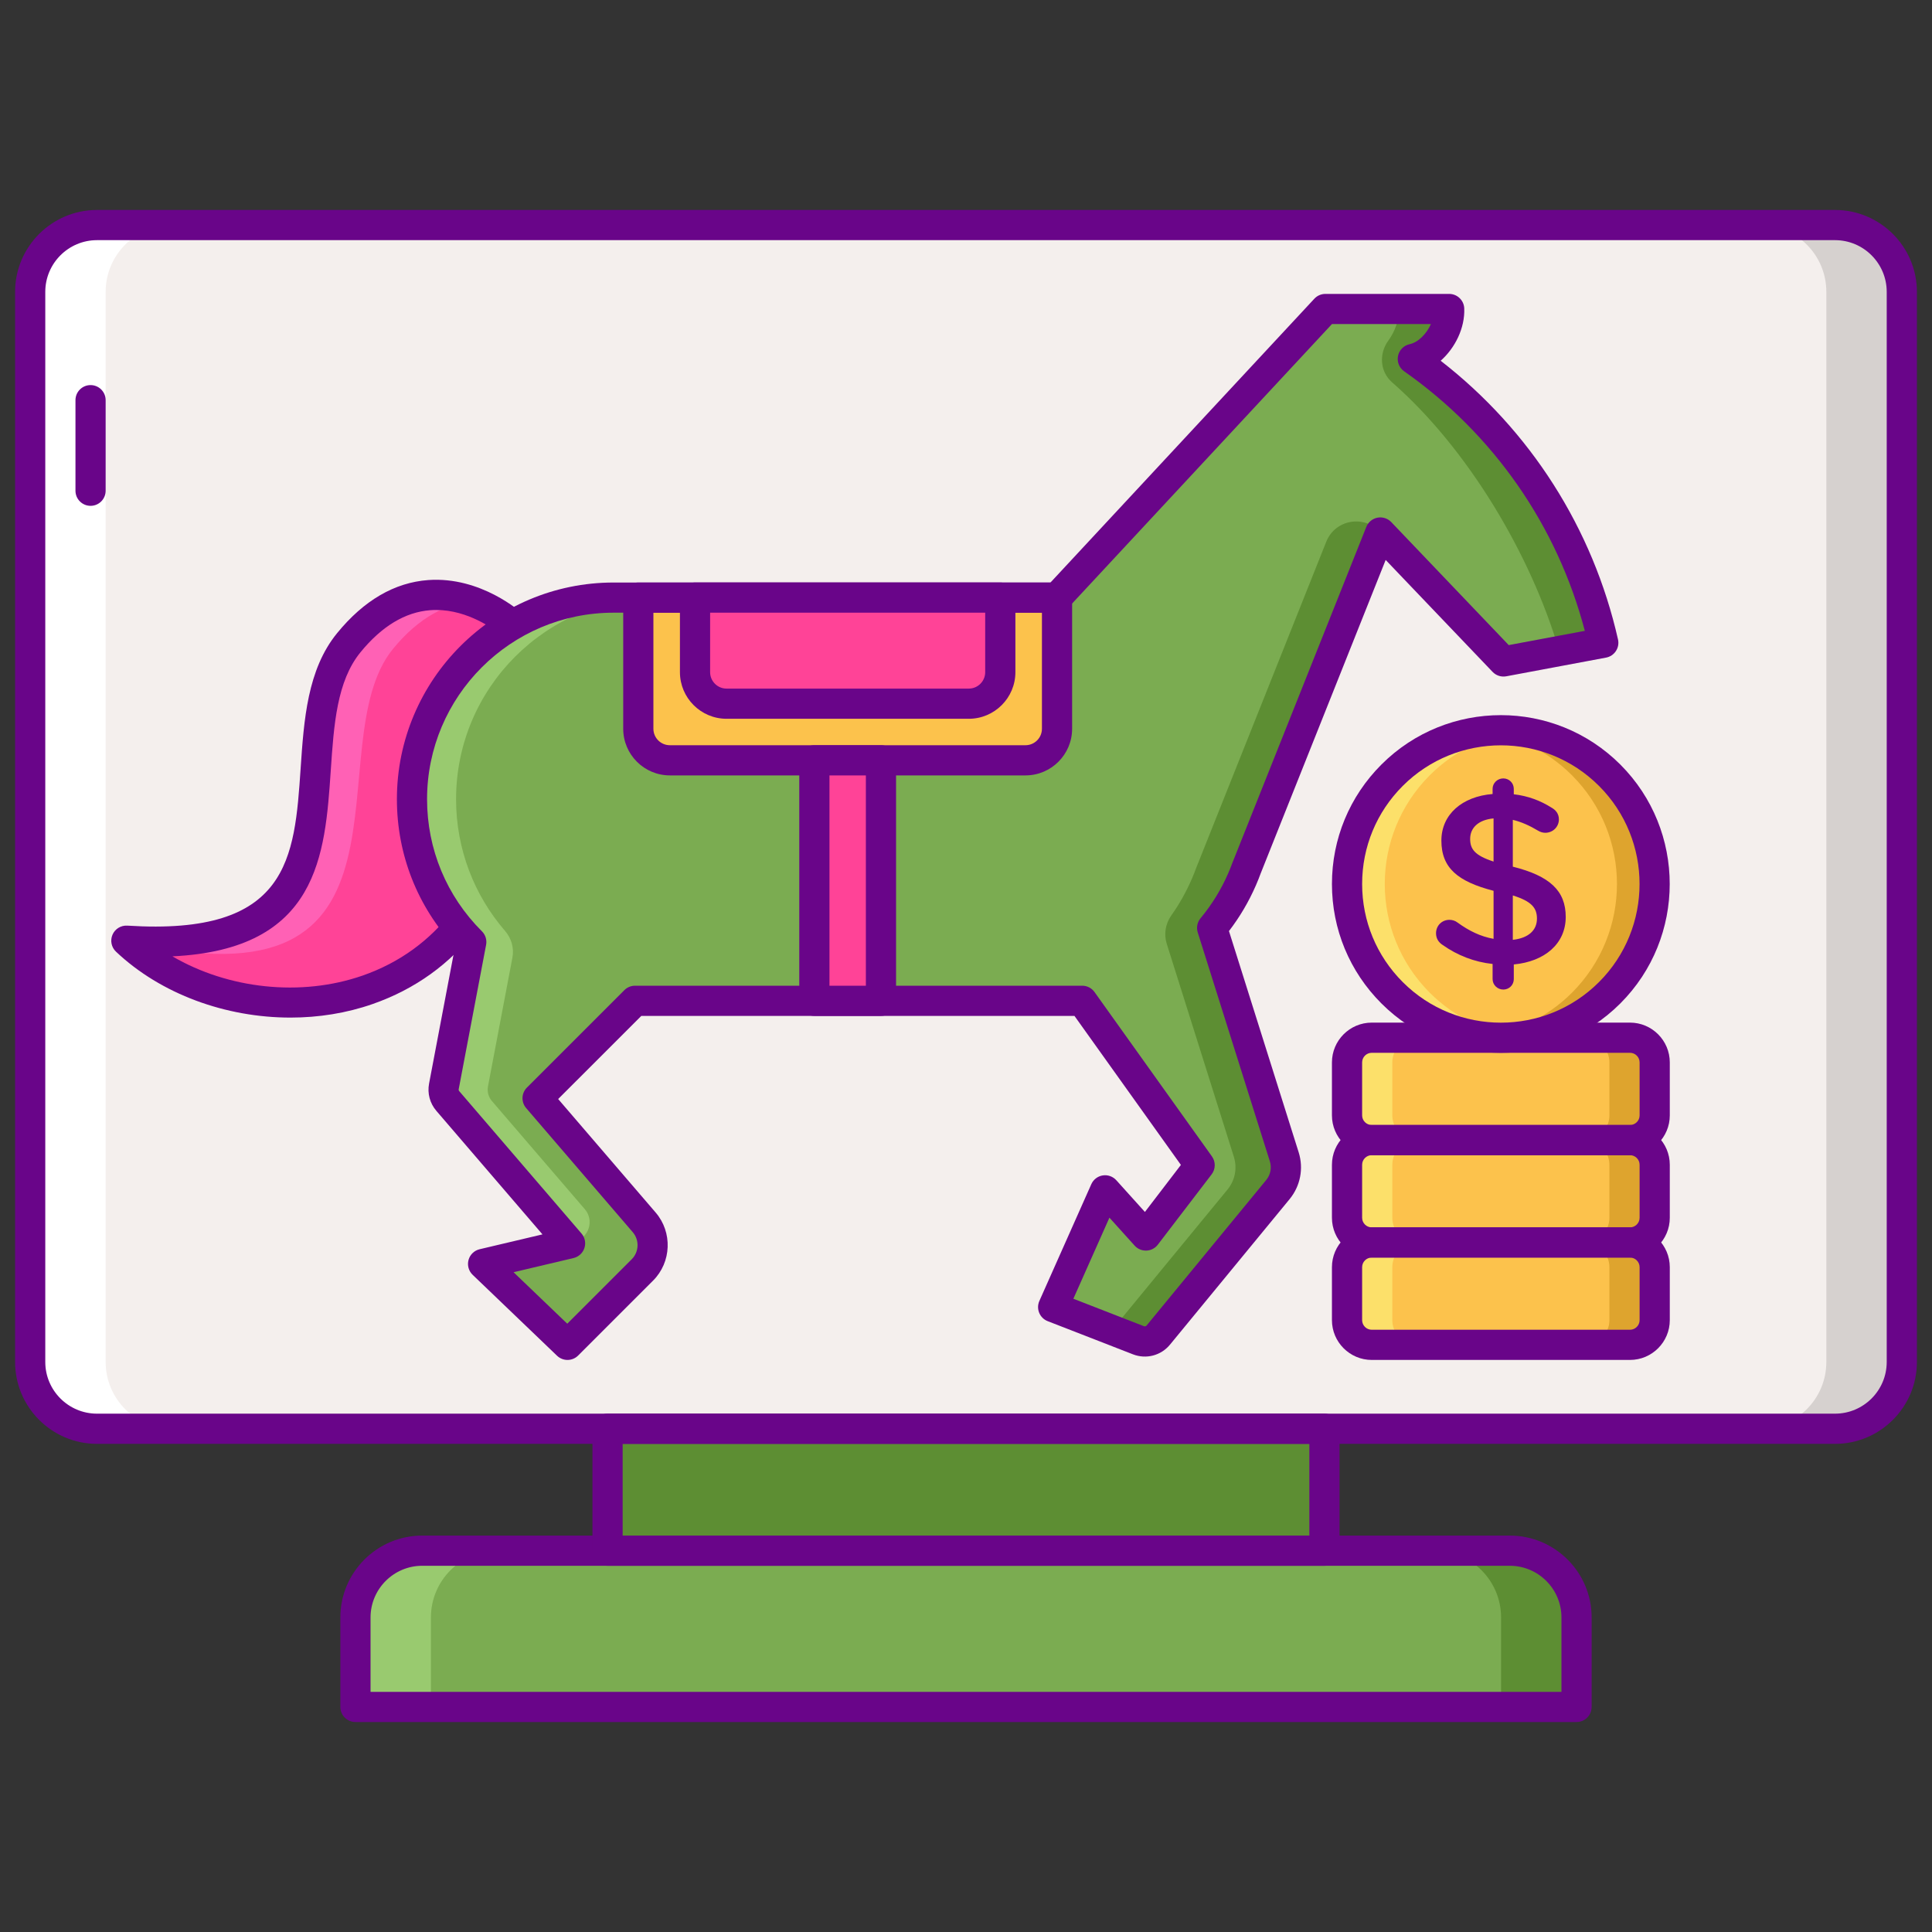 <?xml version="1.0" encoding="UTF-8"?>
<svg xmlns="http://www.w3.org/2000/svg" id="Layer_1" height="512" viewBox="0 0 256 256" width="512">
  <rect x="0" y="0" width="256" height="256" fill="#333333" stroke="none"/>
  <path d="m243.15 189.318h-230.3c-4.888 0-8.85-3.962-8.85-8.85v-141.796c0-4.888 3.962-8.85 8.85-8.85h230.3c4.888 0 8.85 3.962 8.85 8.85v141.796c0 4.888-3.962 8.85-8.85 8.85z" fill="#f4efed"></path>
  <path d="m243.15 29.822h-10c4.888 0 8.85 3.962 8.85 8.85v141.796c0 4.888-3.962 8.85-8.85 8.85h10c4.888 0 8.85-3.962 8.85-8.85v-141.796c0-4.888-3.962-8.85-8.85-8.85z" fill="#d6d1cf"></path>
  <path d="m12.85 189.318h10c-4.888 0-8.85-3.962-8.85-8.85v-141.796c0-4.888 3.962-8.85 8.85-8.85h-10c-4.888 0-8.85 3.962-8.85 8.85v141.796c0 4.888 3.962 8.85 8.85 8.85z" fill="#fff"></path>
  <path d="m208.901 226.178h-161.802v-11.854c0-4.888 3.962-8.85 8.85-8.85h144.102c4.888 0 8.85 3.962 8.85 8.85z" fill="#7bac51"></path>
  <path d="m200.051 205.474h-10c4.888 0 8.85 3.962 8.85 8.85v11.855h10v-11.855c0-4.888-3.962-8.85-8.85-8.85z" fill="#5d8e33"></path>
  <path d="m55.949 205.474h10c-4.888 0-8.85 3.962-8.85 8.85v11.855h-10v-11.855c0-4.888 3.962-8.85 8.85-8.85z" fill="#99ca6f"></path>
  <path d="m80.503 189.318h94.993v16.156h-94.993z" fill="#5d8e33"></path>
  <g fill="#690589">
    <path d="m12 67.026c-1.105 0-2-.896-2-2v-12c0-1.105.895-2 2-2 1.104 0 2 .895 2 2v12c0 1.104-.896 2-2 2z"></path>
    <path d="m208.901 228.178h-161.802c-1.104 0-2-.896-2-2v-11.855c0-5.983 4.867-10.85 10.85-10.85h144.102c5.983 0 10.85 4.867 10.85 10.85v11.855c0 1.105-.896 2-2 2zm-159.802-4h157.802v-9.855c0-3.777-3.073-6.85-6.85-6.85h-144.102c-3.777 0-6.85 3.073-6.85 6.85z"></path>
    <path d="m175.497 207.474h-94.994c-1.104 0-2-.896-2-2v-16.155c0-1.105.896-2 2-2h94.993c1.104 0 2 .895 2 2v16.155c.001 1.104-.895 2-1.999 2zm-92.994-4h90.993v-12.155h-90.993z"></path>
    <path d="m243.15 191.318h-230.3c-5.983 0-10.85-4.867-10.85-10.85v-141.796c0-5.983 4.867-10.85 10.85-10.85h230.3c5.983 0 10.85 4.867 10.85 10.85v141.796c0 5.983-4.867 10.85-10.85 10.85zm-230.3-159.496c-3.777 0-6.85 3.073-6.85 6.85v141.796c0 3.777 3.073 6.85 6.85 6.85h230.3c3.777 0 6.85-3.073 6.85-6.85v-141.796c0-3.777-3.073-6.85-6.85-6.85z"></path>
  </g>
  <path d="m67.894 82.791s-11.3-10.349-21.681 2.378c-10.382 12.726 6.086 41.757-29.469 39.479 14.774 13.975 46.799 11.616 51.15-18.748 2.754-15.591 0-23.109 0-23.109z" fill="#ff4397"></path>
  <path d="m52.057 86.004c3.563-4.368 7.235-6.017 10.52-6.3-4.251-1.545-10.455-1.779-16.365 5.465-10.382 12.726 6.086 41.757-29.469 39.479 41.405 10.068 24.932-25.918 35.314-38.644z" fill="#ff61b5"></path>
  <path d="m38.489 134.836c-8.552 0-17.156-3.095-23.12-8.736-.612-.579-.795-1.479-.459-2.252.336-.772 1.117-1.248 1.961-1.197 21.455 1.38 22.158-8.913 22.965-20.827.436-6.437.888-13.093 4.826-17.92 3.548-4.349 7.615-6.719 12.088-7.044 6.975-.501 12.272 4.253 12.493 4.456.236.216.417.486.527.787.12.328 2.907 8.206.092 24.144-1.907 13.315-9.191 22.855-20.499 26.797-3.467 1.21-7.167 1.792-10.874 1.792zm-15.641-8.115c7.356 4.304 17 5.405 25.2 2.547 9.827-3.426 16.172-11.826 17.866-23.652 2.238-12.675.733-19.83.239-21.668-1.17-.914-4.813-3.424-9.146-3.094-3.319.252-6.43 2.129-9.245 5.58-3.132 3.84-3.522 9.583-3.934 15.662-.758 11.176-1.61 23.712-20.98 24.625z" fill="#690589"></path>
  <path d="m187.206 47.562c2.615-.554 4.929-3.708 4.813-6.621h-16.399l-35.559 38.245h-58.759c-14.753 0-26.713 11.96-26.713 26.713 0 7.394 3.004 14.085 7.858 18.922l-3.63 19.129c-.131.692.06 1.407.519 1.941l16.202 18.863-11.526 2.723 11.185 10.722 9.93-9.93c1.713-1.713 1.817-4.457.239-6.295l-14.13-16.451 12.911-12.911h59.254l15.56 21.782-7.13 9.319-5.401-5.991-6.882 15.471 11.303 4.397c.933.363 1.994.086 2.629-.688l15.852-19.284c.994-1.21 1.31-2.84.84-4.334l-9.556-30.332c1.603-1.931 2.941-4.091 3.955-6.425l.002.003.026-.064c.205-.475.398-.955.575-1.443l17.728-44.464 16.318 17.086 13.221-2.476c-3.467-15.339-12.535-28.693-25.235-37.607z" fill="#7bac51"></path>
  <path d="m77.486 160.217-12.306-14.326c-.459-.535-.65-1.249-.519-1.941l3.237-17.059c.24-1.267-.132-2.562-.976-3.539-4.044-4.681-6.49-10.781-6.49-17.452 0-14.753 11.96-26.713 26.713-26.713h-5.305c-14.613 0-26.928 11.51-27.245 26.119-.166 7.629 2.868 14.549 7.852 19.515l-3.63 19.129c-.131.692.06 1.407.519 1.941l16.068 18.706c2.3.06 3.581-2.635 2.082-4.38z" fill="#99ca6f"></path>
  <path d="m187.206 47.562c2.615-.554 4.929-3.708 4.813-6.621h-6.679c.058 1.457-.491 2.973-1.382 4.195-1.26 1.728-1.111 4.114.499 5.522 9.997 8.743 18.39 22.79 22.15 35.603l5.835-1.093c-3.468-15.338-12.536-28.692-25.236-37.606z" fill="#5d8e33"></path>
  <path d="m160.616 122.952c1.603-1.931 2.941-4.091 3.955-6.425l.002.003.026-.064c.205-.475.398-.955.575-1.443l17.728-44.464c-2.092-2.403-5.985-1.741-7.165 1.219l-17.242 43.245c-.177.488-.371.969-.575 1.443l-.026.064-.002-.003c-.733 1.687-1.635 3.284-2.685 4.768-.774 1.095-1.011 2.479-.608 3.759l8.894 28.23c.471 1.494.155 3.124-.84 4.334l-15.299 18.611 3.497 1.36c.933.363 1.994.085 2.629-.688l15.852-19.284c.994-1.21 1.31-2.84.84-4.334z" fill="#5d8e33"></path>
  <path d="m88.76 100.745h47.121c2.309 0 4.181-1.872 4.181-4.181v-17.378h-55.483v17.378c0 2.309 1.872 4.181 4.181 4.181z" fill="#fcc24c"></path>
  <path d="m75.197 180.199c-.499 0-.997-.185-1.384-.556l-11.185-10.723c-.529-.507-.738-1.263-.545-1.97s.757-1.252 1.47-1.42l8.327-1.967-14.06-16.369c-.86-1.001-1.213-2.32-.966-3.617l3.437-18.11c-4.974-5.331-7.7-12.238-7.7-19.567 0-15.832 12.88-28.713 28.713-28.713h57.888l34.966-37.606c.378-.407.909-.638 1.465-.638h16.398c1.073 0 1.956.847 1.999 1.92.103 2.573-1.192 5.23-3.124 6.938 11.877 9.221 20.175 22.222 23.498 36.929.12.53.019 1.086-.28 1.54-.298.454-.768.767-1.303.867l-13.221 2.476c-.666.124-1.348-.096-1.814-.584l-14.168-14.834-16.575 41.571c-.169.468-.377.984-.597 1.494-.009.022-.02.044-.03.066l.001.001c-.934 2.149-2.129 4.177-3.562 6.043l9.236 29.316c.676 2.147.226 4.466-1.202 6.205l-15.852 19.284c-1.188 1.445-3.156 1.96-4.9 1.282l-11.303-4.397c-.51-.198-.916-.597-1.124-1.102-.208-.506-.201-1.075.022-1.575l6.882-15.471c.275-.619.845-1.056 1.513-1.162.672-.106 1.346.134 1.799.636l3.79 4.204 4.77-6.233-14.102-19.741h-57.399l-11.015 11.01 12.922 15.044c2.247 2.616 2.097 6.575-.342 9.013l-9.93 9.93c-.389.39-.901.586-1.413.586zm67.03-8.109 9.349 3.637c.129.05.272.012.359-.094l15.852-19.284c.567-.69.746-1.611.477-2.463l-9.556-30.332c-.204-.648-.065-1.356.369-1.878 1.5-1.807 2.731-3.807 3.66-5.945.008-.017.016-.035.023-.052 0-.002.001-.003.002-.004.189-.439.368-.884.533-1.336l17.749-44.521c.253-.632.809-1.093 1.477-1.223.671-.128 1.358.09 1.827.582l15.569 16.302 10.081-1.888c-3.648-13.921-12.091-26.075-23.941-34.393-.652-.458-.97-1.258-.81-2.038s.767-1.391 1.545-1.556c1.129-.239 2.237-1.368 2.816-2.664h-13.116l-34.966 37.606c-.378.407-.909.638-1.465.638h-58.759c-13.627 0-24.713 11.087-24.713 24.713 0 6.616 2.582 12.833 7.27 17.505.47.468.677 1.138.553 1.79l-3.63 19.129c-.018.095.008.191.071.264l16.202 18.863c.455.53.601 1.258.385 1.922s-.763 1.167-1.442 1.328l-7.947 1.878 7.117 6.822 8.545-8.545c.968-.968 1.027-2.54.136-3.578l-14.13-16.45c-.682-.794-.637-1.978.103-2.717l12.911-12.911c.375-.375.884-.586 1.414-.586h59.254c.646 0 1.252.312 1.627.837l15.56 21.782c.511.715.495 1.68-.039 2.378l-7.13 9.319c-.361.472-.914.759-1.508.783-.599.019-1.168-.218-1.566-.659l-3.339-3.704z" fill="#690589"></path>
  <path d="m135.88 102.745h-47.12c-3.408 0-6.181-2.772-6.181-6.181v-17.378c0-1.104.896-2 2-2h55.482c1.104 0 2 .896 2 2v17.379c0 3.408-2.772 6.18-6.181 6.18zm-49.301-21.559v15.379c0 1.203.978 2.181 2.181 2.181h47.121c1.203 0 2.181-.978 2.181-2.181v-15.379z" fill="#690589"></path>
  <path d="m107.908 100.745h8.824v31.867h-8.824z" fill="#ff4397"></path>
  <path d="m116.732 134.612h-8.824c-1.105 0-2-.896-2-2v-31.867c0-1.104.895-2 2-2h8.824c1.105 0 2 .896 2 2v31.867c0 1.105-.896 2-2 2zm-6.824-4h4.824v-27.867h-4.824z" fill="#690589"></path>
  <path d="m96.27 93.242h32.101c2.305 0 4.174-1.869 4.174-4.175v-9.881h-40.45v9.881c0 2.306 1.869 4.175 4.175 4.175z" fill="#ff4397"></path>
  <path d="m128.371 95.242h-32.102c-3.404 0-6.174-2.77-6.174-6.175v-9.881c0-1.104.896-2 2-2h40.45c1.104 0 2 .896 2 2v9.881c0 3.405-2.77 6.175-6.174 6.175zm-34.276-14.056v7.881c0 1.199.976 2.175 2.174 2.175h32.101c1.199 0 2.174-.976 2.174-2.175v-7.881z" fill="#690589"></path>
  <path d="m181.765 137.502h34.215c1.809 0 3.276 1.467 3.276 3.276v7.014c0 1.809-1.467 3.276-3.276 3.276h-34.215c-1.809 0-3.276-1.467-3.276-3.276v-7.014c0-1.81 1.467-3.276 3.276-3.276z" fill="#fcc24c"></path>
  <path d="m181.765 164.633h34.215c1.809 0 3.276 1.467 3.276 3.276v7.014c0 1.809-1.467 3.276-3.276 3.276h-34.215c-1.809 0-3.276-1.467-3.276-3.276v-7.014c0-1.809 1.467-3.276 3.276-3.276z" fill="#fcc24c"></path>
  <path d="m181.765 151.067h34.215c1.809 0 3.276 1.467 3.276 3.276v7.014c0 1.809-1.467 3.276-3.276 3.276h-34.215c-1.809 0-3.276-1.467-3.276-3.276v-7.014c0-1.809 1.467-3.276 3.276-3.276z" fill="#fcc24c"></path>
  <path d="m215.98 137.502h-6c1.809 0 3.276 1.467 3.276 3.276v7.014c0 1.809-1.467 3.276-3.276 3.276h6c1.809 0 3.276-1.467 3.276-3.276v-7.014c0-1.81-1.467-3.276-3.276-3.276z" fill="#dea42e"></path>
  <path d="m215.98 151.067h-6c1.809 0 3.276 1.467 3.276 3.276v7.014c0 1.809-1.467 3.276-3.276 3.276h6c1.809 0 3.276-1.467 3.276-3.276v-7.014c0-1.809-1.467-3.276-3.276-3.276z" fill="#dea42e"></path>
  <path d="m215.98 164.633h-6c1.809 0 3.276 1.467 3.276 3.276v7.014c0 1.809-1.467 3.276-3.276 3.276h6c1.809 0 3.276-1.467 3.276-3.276v-7.014c0-1.809-1.467-3.276-3.276-3.276z" fill="#dea42e"></path>
  <path d="m181.765 178.199h6c-1.809 0-3.276-1.467-3.276-3.276v-7.014c0-1.809 1.467-3.276 3.276-3.276h-6c-1.809 0-3.276 1.467-3.276 3.276v7.014c0 1.809 1.467 3.276 3.276 3.276z" fill="#fce06a"></path>
  <path d="m181.765 164.633h6c-1.809 0-3.276-1.467-3.276-3.276v-7.014c0-1.809 1.467-3.276 3.276-3.276h-6c-1.809 0-3.276 1.467-3.276 3.276v7.014c0 1.809 1.467 3.276 3.276 3.276z" fill="#fce06a"></path>
  <path d="m181.765 151.067h6c-1.809 0-3.276-1.467-3.276-3.276v-7.014c0-1.809 1.467-3.276 3.276-3.276h-6c-1.809 0-3.276 1.467-3.276 3.276v7.014c0 1.809 1.467 3.276 3.276 3.276z" fill="#fce06a"></path>
  <path d="m215.98 153.067h-34.215c-2.909 0-5.276-2.367-5.276-5.276v-7.014c0-2.909 2.367-5.276 5.276-5.276h34.215c2.909 0 5.276 2.367 5.276 5.276v7.014c0 2.91-2.367 5.276-5.276 5.276zm-34.215-13.566c-.704 0-1.276.573-1.276 1.276v7.014c0 .704.572 1.276 1.276 1.276h34.215c.704 0 1.276-.572 1.276-1.276v-7.014c0-.704-.573-1.276-1.276-1.276z" fill="#690589"></path>
  <path d="m215.98 180.199h-34.215c-2.909 0-5.276-2.367-5.276-5.276v-7.014c0-2.909 2.367-5.276 5.276-5.276h34.215c2.909 0 5.276 2.367 5.276 5.276v7.014c0 2.909-2.367 5.276-5.276 5.276zm-34.215-13.566c-.704 0-1.276.573-1.276 1.276v7.014c0 .704.572 1.276 1.276 1.276h34.215c.704 0 1.276-.572 1.276-1.276v-7.014c0-.704-.573-1.276-1.276-1.276z" fill="#690589"></path>
  <path d="m215.98 166.633h-34.215c-2.909 0-5.276-2.367-5.276-5.276v-7.014c0-2.909 2.367-5.276 5.276-5.276h34.215c2.909 0 5.276 2.367 5.276 5.276v7.014c0 2.909-2.367 5.276-5.276 5.276zm-34.215-13.566c-.704 0-1.276.572-1.276 1.276v7.014c0 .704.572 1.276 1.276 1.276h34.215c.704 0 1.276-.572 1.276-1.276v-7.014c0-.704-.573-1.276-1.276-1.276z" fill="#690589"></path>
  <circle cx="198.873" cy="117.133" fill="#fcc24c" r="20.383"></circle>
  <path d="m213.286 102.72c-4.618-4.618-10.898-6.538-16.913-5.798 4.354.535 8.571 2.456 11.913 5.798 7.96 7.96 7.96 20.866 0 28.827-3.342 3.342-7.559 5.263-11.913 5.798 6.015.74 12.296-1.18 16.913-5.798 7.96-7.96 7.96-20.867 0-28.827z" fill="#dea42e"></path>
  <path d="m184.459 131.547c4.618 4.618 10.898 6.538 16.913 5.798-4.354-.536-8.571-2.456-11.913-5.798-7.96-7.96-7.96-20.866 0-28.827 3.343-3.342 7.559-5.263 11.913-5.798-6.016-.74-12.296 1.18-16.913 5.798-7.96 7.96-7.96 20.867 0 28.827z" fill="#fce06a"></path>
  <path d="m198.873 139.506c-5.732 0-11.463-2.182-15.827-6.545-4.228-4.228-6.556-9.849-6.556-15.828s2.328-11.6 6.556-15.827c8.727-8.728 22.928-8.727 31.655 0s8.727 22.927 0 31.655c-4.364 4.364-10.097 6.545-15.828 6.545zm0-40.747c-4.708 0-9.415 1.792-12.999 5.376-3.472 3.472-5.384 8.089-5.384 12.999 0 4.911 1.912 9.527 5.384 12.999 7.168 7.167 18.831 7.167 25.999 0 7.168-7.168 7.168-18.831 0-25.998-3.585-3.584-8.292-5.376-13-5.376z" fill="#690589"></path>
  <path d="m199.196 103.144c.775 0 1.389.614 1.389 1.389v.711c1.906.226 3.522.84 5.008 1.777.517.29.969.775.969 1.551 0 1.002-.808 1.777-1.809 1.777-.323 0-.646-.097-.969-.291-1.131-.678-2.229-1.163-3.328-1.422v6.203c4.911 1.228 7.011 3.199 7.011 6.656 0 3.554-2.778 5.912-6.881 6.3v1.938c0 .775-.614 1.389-1.389 1.389s-1.421-.614-1.421-1.389v-2.003c-2.423-.258-4.652-1.131-6.623-2.52-.549-.355-.872-.872-.872-1.551 0-1.002.775-1.777 1.777-1.777.388 0 .775.129 1.066.355 1.518 1.098 3.005 1.842 4.781 2.165v-6.364c-4.717-1.228-6.914-3.005-6.914-6.656 0-3.457 2.746-5.848 6.785-6.171v-.679c-.002-.774.644-1.388 1.42-1.388zm-1.293 11.017v-5.718c-2.068.194-3.101 1.292-3.101 2.714 0 1.356.614 2.197 3.101 3.004zm2.553 4.491v5.88c2.068-.226 3.198-1.26 3.198-2.811 0-1.421-.711-2.294-3.198-3.069z" fill="#690589"></path>
</svg>

